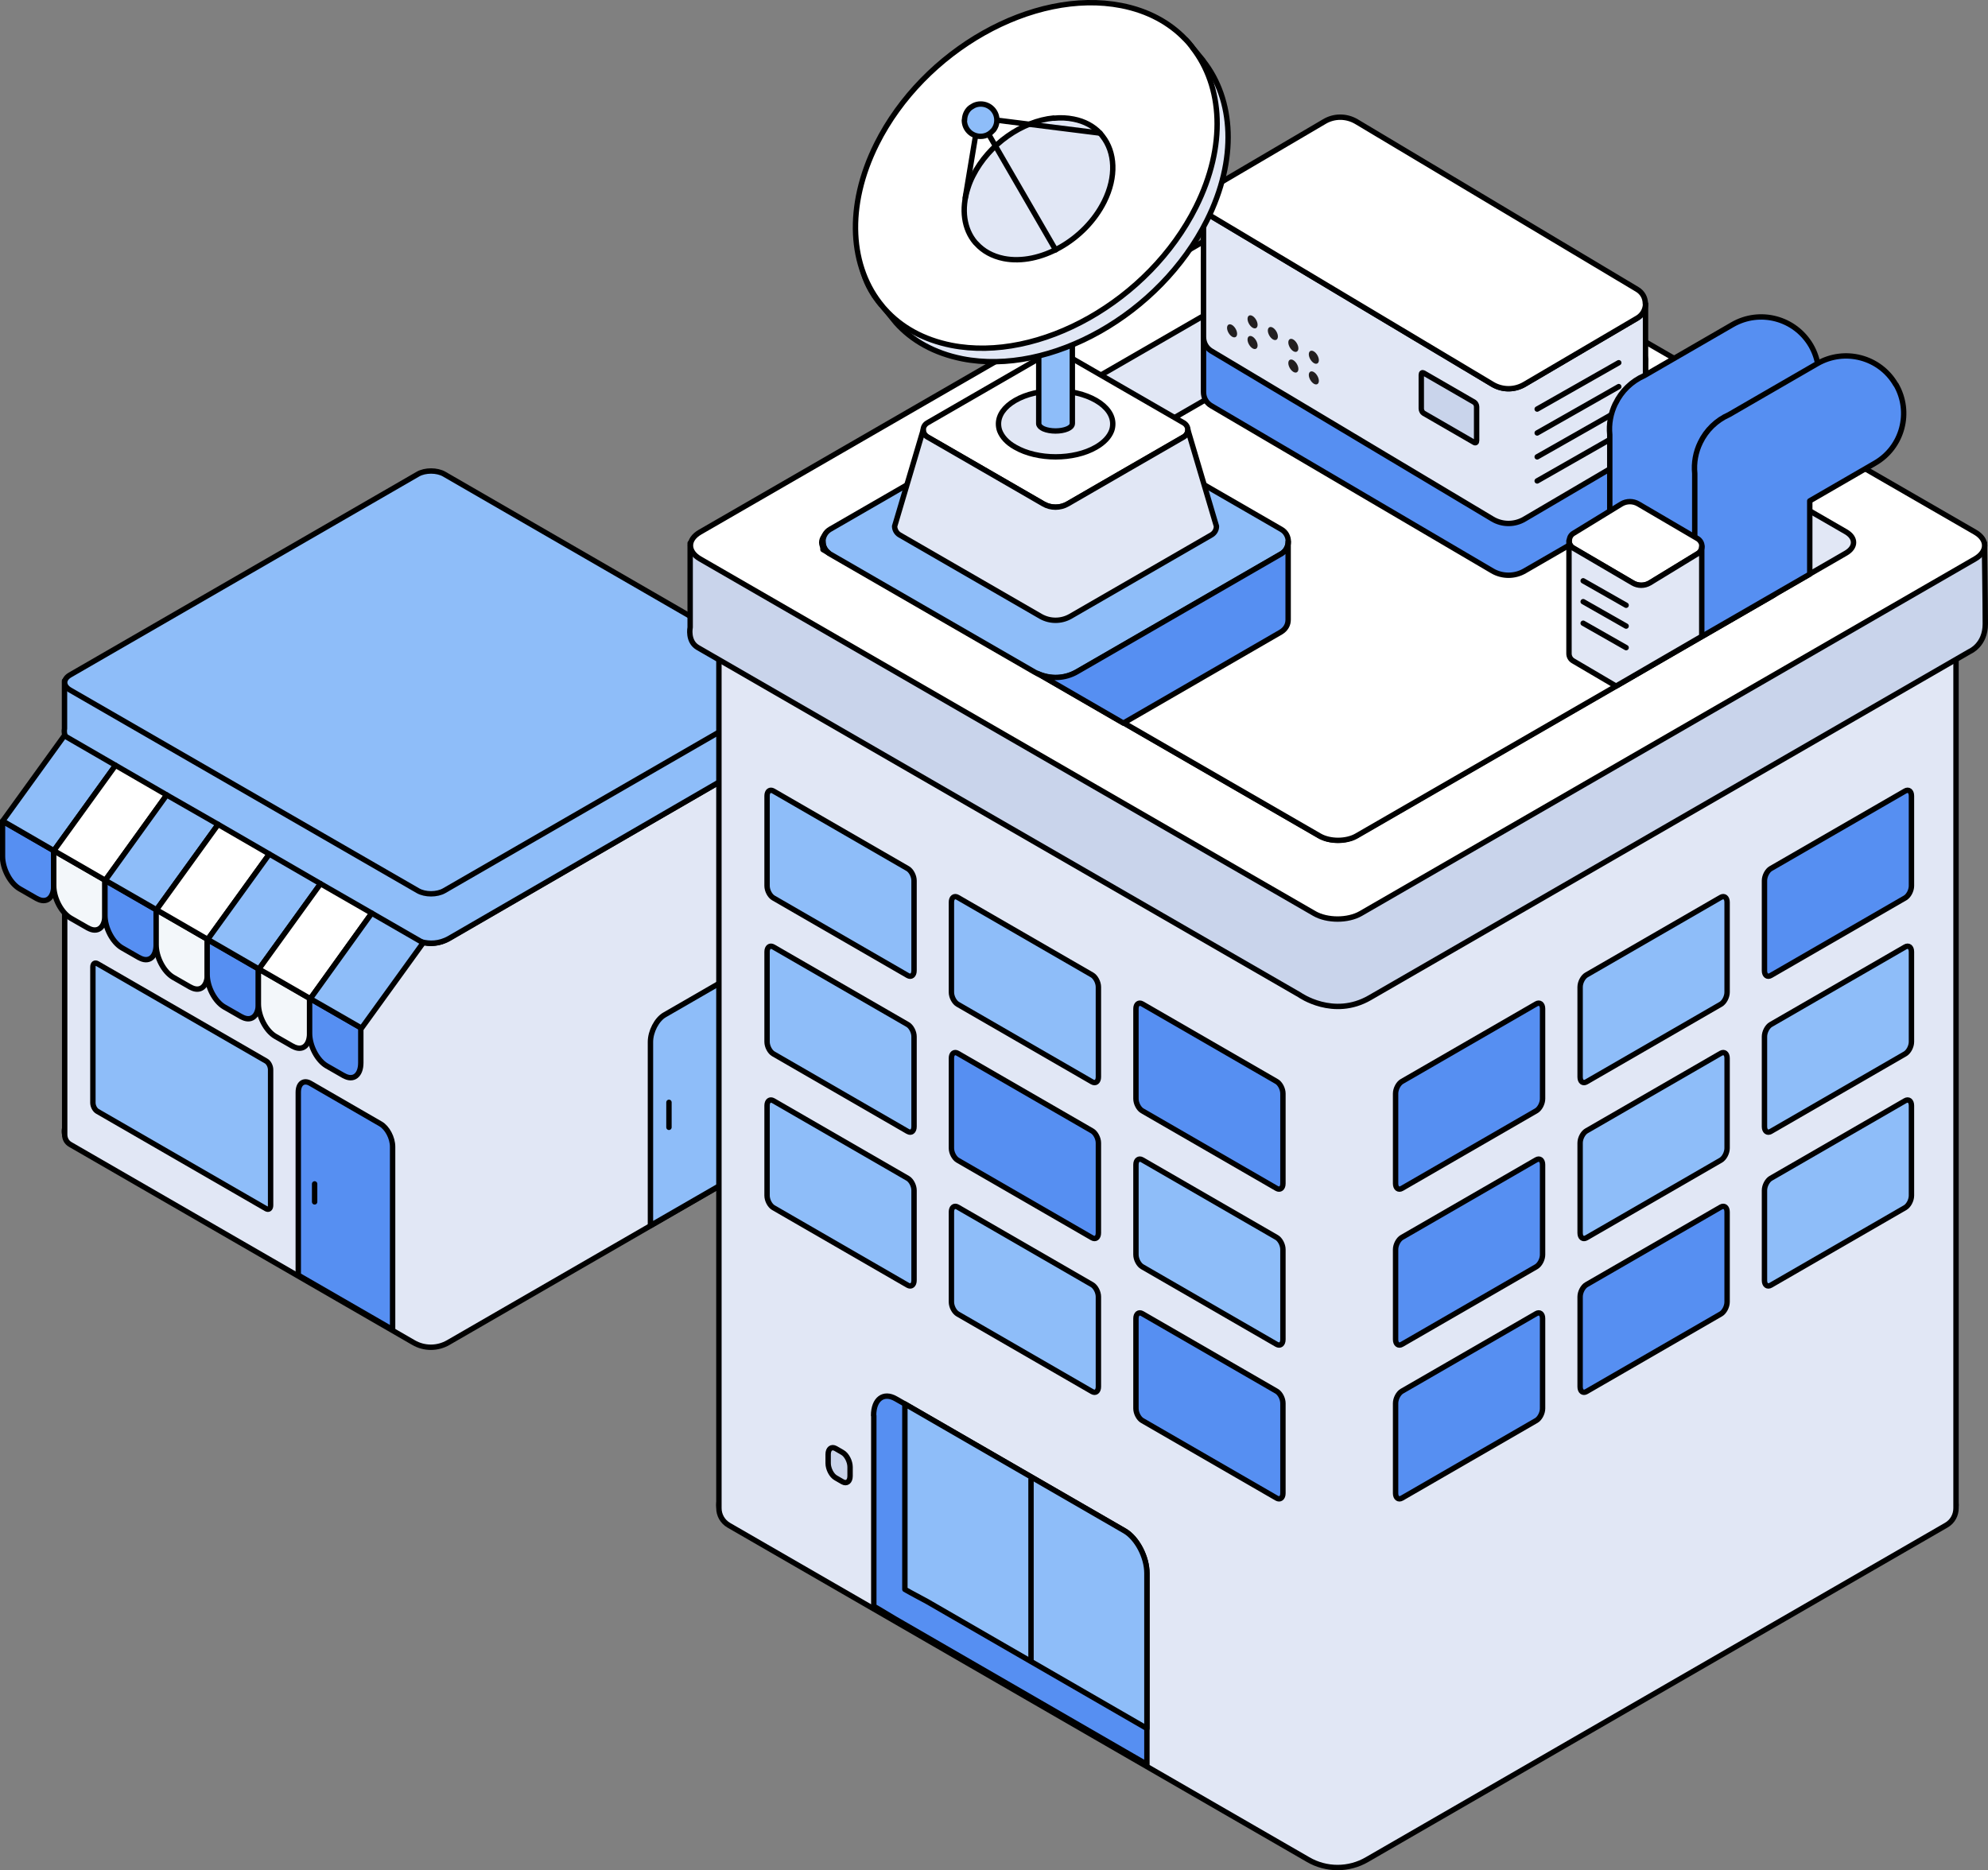 <?xml version="1.0" encoding="UTF-8"?>
<svg id="Layer_2" xmlns="http://www.w3.org/2000/svg" viewBox="0 0 110.64 104.09">
  <rect x="0" y="0" width="110.64" height="104.09" fill="#808080" stroke="none"/>
  <defs>
    <style>
      .cls-1, .cls-2 {
        fill: #e1e7f5;
      }

      .cls-3 {
        stroke: #132780;
        stroke-miterlimit: 10;
      }

      .cls-3, .cls-4, .cls-5, .cls-2, .cls-6, .cls-7, .cls-8, .cls-9 {
        stroke-width: .3px;
      }

      .cls-3, .cls-5 {
        fill: none;
      }

      .cls-4, .cls-10 {
        fill: #8ebdf9;
      }

      .cls-4, .cls-5, .cls-2, .cls-6, .cls-7, .cls-8, .cls-9 {
        stroke: #000;
        stroke-linecap: round;
        stroke-linejoin: round;
      }

      .cls-11, .cls-6 {
        fill: #fff;
      }

      .cls-12 {
        fill: #221f20;
      }

      .cls-7 {
        fill: #c9d4eb;
      }

      .cls-8 {
        fill: #f3f7fa;
      }

      .cls-9 {
        fill: #568ff2;
      }
    </style>
  </defs>
  <g id="Layer_1-2" data-name="Layer_1">
    <g>
      <g>
        <g>
          <path class="cls-6" d="M44.33,62.97c0,.22-.11.44-.32.56l-19.08,11.02c-.6.35-1.34.35-1.94,0L3.9,63.53c-.22-.12-.32-.34-.32-.56s.11-.44.32-.56l19.08-11.02c.6-.35,1.34-.35,1.94,0l19.08,11.02c.22.12.32.34.32.56Z"/>
          <g>
            <path class="cls-6" d="M44.35,40.67c0,.22-.11.44-.32.56l-19.08,11.02c-.6.35-1.34.35-1.94,0L3.92,41.23c-.22-.12-.32-.34-.32-.56s.11-.44.32-.56l19.08-11.02c.6-.35,1.34-.35,1.94,0l19.08,11.02c.22.12.32.34.32.56Z"/>
            <path class="cls-2" d="M44.35,40.67v22.48c0,.22-.11.44-.32.56l-19.08,11.02c-.6.35-1.34.35-1.94,0L3.92,63.71c-.22-.12-.32-.34-.32-.56v-22.48c0,.22.11.44.32.56l19.08,11.02c.6.35,1.34.35,1.94,0l19.08-11.02c.22-.12.32-.34.32-.56Z"/>
          </g>
        </g>
        <g>
          <path class="cls-4" d="M3.59,37.91v2.65s-.09.44.24.63l18.97,10.95s1.06.75,2.21.09,19.15-11.1,19.15-11.1c0,0,.24-.12.24-.41,0-.66-.03-2.82-.03-2.82H3.59Z"/>
          <g>
            <path class="cls-10" d="M3.9,38.41c-.4-.23-.4-.61,0-.84l19.36-11.18c.4-.23,1.06-.23,1.46,0l19.35,11.18c.4.23.4.61,0,.84l-19.35,11.17c-.4.23-1.06.23-1.46,0L3.9,38.41Z"/>
            <path class="cls-5" d="M3.9,38.41c-.4-.23-.4-.61,0-.84l19.36-11.18c.4-.23,1.06-.23,1.46,0l19.35,11.18c.4.23.4.61,0,.84l-19.35,11.17c-.4.23-1.06.23-1.46,0L3.9,38.41Z"/>
          </g>
        </g>
        <path class="cls-4" d="M36.2,68.22l5.2-3v-10.22c0-.58-.35-.85-.79-.6l-3.62,2.09c-.44.25-.79.93-.79,1.51v10.22Z"/>
        <line class="cls-7" x1="37.23" y1="61.36" x2="37.23" y2="62.75"/>
        <path class="cls-4" d="M5.42,61.86l9.39,5.42c.14.08.25,0,.25-.19v-7.55c0-.19-.11-.4-.25-.48l-9.39-5.42c-.14-.08-.25,0-.25.19v7.55c0,.19.11.4.25.48Z"/>
        <path class="cls-9" d="M16.6,70.98l5.25,3.03v-10.18c0-.49-.3-1.06-.67-1.27l-3.91-2.26c-.37-.21-.67.01-.67.5v10.18Z"/>
        <line class="cls-7" x1="17.51" y1="65.9" x2="17.51" y2="66.9"/>
        <g>
          <path class="cls-9" d="M2.05,50.02l-.96-.55c-.52-.3-.95-1.11-.95-1.81v-1.95s2.85,1.64,2.85,1.64v1.95c0,.7-.42,1.02-.95.71Z"/>
          <path class="cls-8" d="M4.9,51.66l-.96-.55c-.52-.3-.95-1.11-.95-1.81v-1.95s2.85,1.64,2.85,1.64v1.95c0,.7-.42,1.02-.95.71Z"/>
          <path class="cls-9" d="M7.75,53.31l-.96-.55c-.52-.3-.95-1.11-.95-1.81v-1.95s2.85,1.64,2.85,1.64v1.95c0,.7-.42,1.02-.95.71Z"/>
          <path class="cls-8" d="M10.6,54.95l-.96-.55c-.52-.3-.95-1.11-.95-1.81v-1.95s2.85,1.64,2.85,1.64v1.95c0,.7-.42,1.02-.95.71Z"/>
          <path class="cls-9" d="M13.44,56.6l-.96-.55c-.52-.3-.95-1.11-.95-1.81v-1.95s2.85,1.64,2.85,1.64v1.95c0,.7-.42,1.02-.95.71Z"/>
          <path class="cls-8" d="M16.29,58.24l-.96-.55c-.52-.3-.95-1.11-.95-1.81v-1.95s2.85,1.64,2.85,1.64v1.95c0,.7-.42,1.02-.95.71Z"/>
          <path class="cls-9" d="M19.14,59.88l-.96-.55c-.52-.3-.95-1.11-.95-1.81v-1.95s2.85,1.64,2.85,1.64v1.95c0,.7-.42,1.02-.95.71Z"/>
          <polygon class="cls-4" points="3 47.35 .15 45.7 3.58 40.95 6.43 42.6 3 47.35"/>
          <polygon class="cls-6" points="5.86 49 3 47.35 6.43 42.6 9.28 44.25 5.86 49"/>
          <polygon class="cls-4" points="8.71 50.64 5.86 49 9.28 44.25 12.14 45.89 8.71 50.64"/>
          <polygon class="cls-6" points="11.56 52.29 8.71 50.64 12.14 45.89 14.99 47.54 11.56 52.29"/>
          <polygon class="cls-4" points="14.41 53.94 11.56 52.29 14.99 47.54 17.84 49.19 14.41 53.94"/>
          <polygon class="cls-6" points="17.27 55.59 14.41 53.94 17.84 49.19 20.69 50.83 17.27 55.59"/>
          <polygon class="cls-4" points="20.12 57.23 17.27 55.59 20.69 50.83 23.55 52.48 20.12 57.23"/>
        </g>
      </g>
      <g>
        <path class="cls-3" d="M42.09,33.1s10.77,7.27,0,19.35"/>
        <path class="cls-3" d="M42.09,58.91s10.77,7.27,0,19.35"/>
        <g>
          <path class="cls-6" d="M108.86,83.77c0,.37-.18.74-.55.95l-32.23,18.61c-1.01.59-2.27.59-3.28,0l-32.24-18.61c-.36-.21-.55-.58-.55-.95s.18-.74.55-.95l32.24-18.61c1.01-.59,2.26-.59,3.28,0l32.23,18.61c.36.21.55.58.55.95Z"/>
          <g>
            <path class="cls-6" d="M108.86,31c0,.37-.18.74-.55.95l-32.23,18.61c-1.01.59-2.27.59-3.28,0l-32.24-18.61c-.36-.21-.55-.58-.55-.95s.18-.74.55-.95l32.24-18.61c1.01-.59,2.26-.59,3.28,0l32.23,18.61c.36.21.55.58.55.95Z"/>
            <path class="cls-2" d="M108.86,31v52.95c0,.37-.18.74-.55.95l-32.23,18.61c-1.01.59-2.27.59-3.28,0l-32.24-18.61c-.36-.21-.55-.58-.55-.95V31c0,.37.18.74.55.95l32.24,18.61c1.01.59,2.27.59,3.28,0l32.23-18.61c.36-.21.55-.58.55-.95Z"/>
          </g>
        </g>
      </g>
      <g>
        <path class="cls-7" d="M38.41,30.23v4.69s-.16.78.42,1.12,33.5,19.34,33.5,19.34c0,0,1.87,1.33,3.9.16s33.4-19.28,33.4-19.28c0,0,.86-.36.86-1.53s-.05-4.5-.05-4.5H38.41Z"/>
        <g>
          <path class="cls-11" d="M38.96,31.11c-.71-.41-.71-1.08,0-1.49l34.19-19.74c.71-.41,1.87-.41,2.58,0l34.19,19.74c.71.41.71,1.08,0,1.49l-34.19,19.74c-.71.41-1.87.41-2.58,0l-34.19-19.74Z"/>
          <path class="cls-5" d="M38.96,31.11c-.71-.41-.71-1.08,0-1.49l34.19-19.74c.71-.41,1.87-.41,2.58,0l34.19,19.74c.71.41.71,1.08,0,1.49l-34.19,19.74c-.71.41-1.87.41-2.58,0l-34.19-19.74Z"/>
        </g>
        <g>
          <path class="cls-1" d="M46.16,30.79c-.57-.33-.57-.86,0-1.19l27.26-15.74c.57-.33,1.49-.33,2.06,0l27.25,15.74c.57.33.57.86,0,1.19l-27.25,15.73c-.57.33-1.49.33-2.06,0l-27.26-15.74Z"/>
          <path class="cls-5" d="M46.16,30.79c-.57-.33-.57-.86,0-1.19l27.26-15.74c.57-.33,1.49-.33,2.06,0l27.25,15.74c.57.33.57.86,0,1.19l-27.25,15.73c-.57.33-1.49.33-2.06,0l-27.26-15.74Z"/>
        </g>
        <g>
          <path class="cls-11" d="M50.27,31.96c-.57.33-.57.86,0,1.19l23.17,13.38c.57.33,1.49.33,2.06,0l23.16-13.37c.57-.33.57-.86,0-1.19l-23.17-13.38c-.57-.33-1.49-.33-2.06,0l-23.17,13.38Z"/>
          <path class="cls-5" d="M50.27,31.96c-.57.33-.57.86,0,1.19l23.17,13.38c.57.33,1.49.33,2.06,0l23.16-13.37c.57-.33.57-.86,0-1.19l-23.17-13.38c-.57-.33-1.49-.33-2.06,0l-23.17,13.38Z"/>
        </g>
      </g>
      <g>
        <path class="cls-4" d="M50.52,71.54l-7.48-4.32c-.19-.11-.35-.41-.35-.67v-5.01c0-.26.16-.38.35-.27l7.48,4.32c.19.11.35.41.35.67v5.01c0,.26-.16.38-.35.27Z"/>
        <path class="cls-4" d="M60.78,77.46l-7.48-4.32c-.19-.11-.35-.41-.35-.67v-5.01c0-.26.16-.38.35-.27l7.48,4.32c.19.11.35.41.35.67v5.01c0,.26-.16.38-.35.27Z"/>
        <path class="cls-9" d="M71.05,83.39l-7.48-4.32c-.19-.11-.35-.41-.35-.67v-5.01c0-.26.16-.38.35-.27l7.48,4.32c.19.11.35.41.35.67v5.01c0,.26-.16.38-.35.27Z"/>
      </g>
      <g>
        <path class="cls-4" d="M50.52,62.98l-7.48-4.32c-.19-.11-.35-.41-.35-.67v-5.01c0-.26.16-.38.35-.27l7.48,4.32c.19.11.35.41.35.67v5.01c0,.26-.16.38-.35.27Z"/>
        <path class="cls-9" d="M60.78,68.9l-7.48-4.32c-.19-.11-.35-.41-.35-.67v-5.01c0-.26.16-.38.35-.27l7.48,4.32c.19.11.35.41.35.67v5.01c0,.26-.16.38-.35.27Z"/>
        <path class="cls-4" d="M71.05,74.83l-7.48-4.32c-.19-.11-.35-.41-.35-.67v-5.01c0-.26.16-.38.35-.27l7.48,4.32c.19.11.35.41.35.67v5.01c0,.26-.16.38-.35.27Z"/>
      </g>
      <g>
        <path class="cls-4" d="M50.52,54.3l-7.48-4.32c-.19-.11-.35-.41-.35-.67v-5.01c0-.26.16-.38.35-.27l7.48,4.32c.19.11.35.41.35.67v5.01c0,.26-.16.38-.35.27Z"/>
        <path class="cls-4" d="M60.78,60.22l-7.48-4.32c-.19-.11-.35-.41-.35-.67v-5.01c0-.26.16-.38.35-.27l7.48,4.32c.19.11.35.41.35.67v5.01c0,.26-.16.38-.35.27Z"/>
        <path class="cls-9" d="M71.05,66.15l-7.48-4.32c-.19-.11-.35-.41-.35-.67v-5.01c0-.26.16-.38.35-.27l7.48,4.32c.19.11.35.41.35.67v5.01c0,.26-.16.38-.35.27Z"/>
      </g>
      <g>
        <path class="cls-4" d="M98.55,71.54l7.48-4.32c.19-.11.35-.41.35-.67v-5.01c0-.26-.16-.38-.35-.27l-7.48,4.32c-.19.11-.35.41-.35.67v5.01c0,.26.16.38.35.27Z"/>
        <path class="cls-9" d="M88.29,77.46l7.48-4.32c.19-.11.35-.41.35-.67v-5.01c0-.26-.16-.38-.35-.27l-7.48,4.32c-.19.11-.35.41-.35.67v5.01c0,.26.16.38.35.27Z"/>
        <path class="cls-9" d="M78.02,83.39l7.48-4.32c.19-.11.35-.41.35-.67v-5.01c0-.26-.16-.38-.35-.27l-7.48,4.32c-.19.11-.35.41-.35.67v5.01c0,.26.16.38.35.27Z"/>
      </g>
      <g>
        <path class="cls-4" d="M98.55,62.98l7.48-4.32c.19-.11.35-.41.35-.67v-5.01c0-.26-.16-.38-.35-.27l-7.48,4.32c-.19.11-.35.41-.35.67v5.01c0,.26.16.38.35.27Z"/>
        <path class="cls-4" d="M88.29,68.9l7.48-4.32c.19-.11.35-.41.35-.67v-5.01c0-.26-.16-.38-.35-.27l-7.48,4.32c-.19.11-.35.41-.35.67v5.01c0,.26.16.38.35.27Z"/>
        <path class="cls-9" d="M78.02,74.83l7.48-4.32c.19-.11.35-.41.35-.67v-5.01c0-.26-.16-.38-.35-.27l-7.48,4.32c-.19.11-.35.41-.35.67v5.01c0,.26.16.38.35.27Z"/>
      </g>
      <g>
        <path class="cls-9" d="M98.55,54.3l7.48-4.32c.19-.11.35-.41.35-.67v-5.01c0-.26-.16-.38-.35-.27l-7.48,4.32c-.19.11-.35.41-.35.67v5.01c0,.26.16.38.35.27Z"/>
        <path class="cls-4" d="M88.29,60.22l7.48-4.32c.19-.11.35-.41.35-.67v-5.01c0-.26-.16-.38-.35-.27l-7.48,4.32c-.19.11-.35.41-.35.67v5.01c0,.26.16.38.35.27Z"/>
        <path class="cls-9" d="M78.02,66.15l7.48-4.32c.19-.11.35-.41.35-.67v-5.01c0-.26-.16-.38-.35-.27l-7.48,4.32c-.19.11-.35.41-.35.67v5.01c0,.26.16.38.35.27Z"/>
      </g>
      <g>
        <path class="cls-9" d="M48.63,78.8v10.61c.41.23.88.53,1.23.73l12.74,7.36c.34.2.78.45,1.23.71v-10.64c0-.9-.55-1.95-1.23-2.35l-12.24-7.07-.51-.29c-.68-.39-1.23.02-1.23.93Z"/>
        <path class="cls-4" d="M50.36,78.16v10.31c.39.23.89.48,1.23.67l12.24,7.07v-8.64c0-.9-.55-1.95-1.23-2.35l-12.24-7.07Z"/>
        <path class="cls-5" d="M57.38,92.46c0-.2,0-.39,0-.59v-9.52"/>
      </g>
      <path class="cls-7" d="M46.89,82.48l-.38-.22c-.23-.13-.42-.5-.42-.81v-.5c0-.31.19-.45.42-.32l.38.22c.23.13.42.5.42.81v.5c0,.31-.19.45-.42.32Z"/>
      <g>
        <g>
          <path class="cls-9" d="M91.58,20v7.38c0,.3-.15.6-.45.77l-6.28,3.63c-.55.32-1.24.32-1.79,0l-15.64-9.19c-.3-.17-.44-.47-.44-.77v-7.38h0c0,.3.15.6.44.77l15.64,9.19c.55.32,1.23.32,1.79,0l6.28-3.63c.3-.17.45-.47.45-.77Z"/>
          <path class="cls-4" d="M91.58,20c0,.3-.15.6-.45.77l-6.28,3.63c-.55.32-1.24.32-1.79,0l-15.64-9.19c-.3-.17-.44-.47-.44-.77s.15-.6.44-.78l6.28-3.63c.55-.32,1.23-.32,1.79,0l15.63,9.19c.3.17.45.47.45.78Z"/>
        </g>
        <g>
          <path class="cls-2" d="M91.58,16.91v7.5c0,.3-.15.61-.45.79l-6.28,3.69c-.55.33-1.24.33-1.79,0l-15.64-9.35c-.3-.18-.44-.48-.44-.79v-7.5h0c0,.3.15.61.44.79l15.64,9.35c.55.33,1.23.33,1.79,0l6.28-3.69c.3-.18.45-.48.45-.79Z"/>
          <path class="cls-6" d="M91.58,16.91c0,.3-.15.61-.45.79l-6.28,3.69c-.55.33-1.24.33-1.79,0l-15.64-9.35c-.3-.18-.44-.48-.44-.79s.15-.61.44-.79l6.28-3.69c.55-.33,1.23-.33,1.79,0l15.63,9.34c.3.18.45.48.45.79Z"/>
        </g>
        <line class="cls-5" x1="85.55" y1="26.77" x2="90.09" y2="24.18"/>
        <line class="cls-5" x1="85.55" y1="25.43" x2="90.09" y2="22.85"/>
        <line class="cls-5" x1="85.55" y1="24.1" x2="90.09" y2="21.52"/>
        <line class="cls-5" x1="85.55" y1="22.77" x2="90.09" y2="20.19"/>
        <path class="cls-7" d="M82.05,24.63l-2.82-1.63c-.07-.04-.13-.16-.13-.25v-1.89c0-.1.06-.14.13-.1l2.82,1.63c.07.04.13.16.13.25v1.89c0,.1-.06.14-.13.1Z"/>
        <g>
          <path class="cls-12" d="M69.43,17.75c0,.18.13.4.28.49s.28.02.28-.16-.13-.4-.28-.49-.28-.02-.28.16Z"/>
          <path class="cls-12" d="M72.84,19.72c0,.18.13.4.28.49s.28.02.28-.16-.13-.4-.28-.49-.28-.02-.28.16Z"/>
          <path class="cls-12" d="M68.29,18.25c0,.18.13.4.28.49s.28.02.28-.16-.13-.4-.28-.49-.28-.02-.28.16Z"/>
          <path class="cls-12" d="M71.7,20.21c0,.18.13.4.28.49s.28.02.28-.16-.13-.4-.28-.49-.28-.02-.28.16Z"/>
          <path class="cls-12" d="M72.84,20.87c0,.18.13.4.28.49s.28.02.28-.16-.13-.4-.28-.49-.28-.02-.28.16Z"/>
          <path class="cls-12" d="M71.7,19.06c0,.18.13.4.28.49s.28.02.28-.16-.13-.4-.28-.49-.28-.02-.28.16Z"/>
          <path class="cls-12" d="M70.56,18.4c0,.18.13.4.28.49s.28.02.28-.16-.13-.4-.28-.49-.28-.02-.28.16Z"/>
          <path class="cls-12" d="M69.43,18.9c0,.18.13.4.28.49s.28.02.28-.16-.13-.4-.28-.49-.28-.02-.28.16Z"/>
        </g>
      </g>
      <path class="cls-9" d="M89.91,22.46c.33-.69.9-1.24,1.6-1.55l4.91-2.84c1.53-.88,3.48-.36,4.37,1.17h0c.88,1.53.36,3.48-1.17,4.37l-3.63,2.1v6.66c0,.95-1.43,1.78-3.2,1.78h0c-1.77,0-3.2-.86-3.2-1.78v-8.17c-.06-.6.05-1.19.31-1.73Z"/>
      <path class="cls-9" d="M105.51,21.41h0c-.88-1.53-2.84-2.05-4.37-1.17l-4.91,2.84c-.7.31-1.27.86-1.6,1.55-.26.53-.37,1.13-.31,1.73v8.17c0,.3.16.6.44.87l5.96-3.44v-4.08l3.63-2.1c1.53-.88,2.05-2.84,1.17-4.37Z"/>
      <g>
        <g>
          <path class="cls-6" d="M87.33,30.1c0,.16.08.32.24.41l3.31,1.94c.29.17.65.17.94,0l2.67-1.63c.16-.09.23-.25.23-.41s-.08-.32-.23-.42l-3.31-1.94c-.29-.17-.65-.17-.94,0l-2.66,1.63c-.16.09-.24.25-.24.42Z"/>
          <path class="cls-2" d="M94.71,35.42v-5.01h0c0,.16-.08.32-.23.41l-2.67,1.63c-.29.17-.65.17-.94,0l-3.31-1.94c-.16-.09-.24-.25-.24-.41v6.28c0,.16.08.32.24.41l2.38,1.4,4.77-2.77Z"/>
        </g>
        <line class="cls-5" x1="90.5" y1="36.05" x2="88.11" y2="34.69"/>
        <line class="cls-5" x1="90.5" y1="34.85" x2="88.11" y2="33.49"/>
        <line class="cls-5" x1="90.5" y1="33.69" x2="88.11" y2="32.33"/>
      </g>
      <g>
        <path class="cls-4" d="M45.8,30.15h0c0,.27.13.54.4.69l11.36,6.56c.74.43,1.64.43,2.38,0l11.36-6.56c.26-.15.4-.42.4-.69h0c0-.27-.13-.54-.4-.69l-11.36-6.56c-.74-.42-1.64-.42-2.38,0l-11.36,6.56c-.26.15-.4.42-.4.69Z"/>
        <path class="cls-6" d="M51.38,23.93c0,.15.08.3.23.39l3.12,1.8,3.34,1.93c.42.24.94.24,1.35,0l3.34-1.93,3.12-1.8c.15-.09.23-.24.23-.39s-.08-.3-.23-.39l-6.46-3.73c-.42-.24-.94-.24-1.35,0l-6.46,3.73c-.15.09-.23.24-.23.39Z"/>
        <path class="cls-2" d="M49.79,29.29c0,.18.09.37.27.48l7.86,4.54c.51.29,1.14.29,1.65,0l7.86-4.54c.18-.11.27-.29.27-.48l-.09-.3-1.5-5.06c0,.15-.08.3-.23.39l-3.12,1.8-3.34,1.93c-.42.24-.94.24-1.35,0l-3.34-1.93-3.12-1.8c-.15-.09-.23-.24-.23-.39l-1.5,5.06-.09.3Z"/>
        <path class="cls-2" d="M55.57,23.59c0,.13.02.27.07.4.13.33.41.65.86.9,1.24.72,3.26.72,4.5,0,.45-.26.73-.57.86-.9.05-.13.07-.26.07-.4,0-.47-.31-.94-.93-1.3-1.24-.72-3.26-.72-4.5,0-.62.36-.93.83-.93,1.3Z"/>
        <g>
          <path class="cls-4" d="M57.81,18.08v5.49s0,.06.02.09c.04.08.12.15.25.21.37.16.96.16,1.33,0,.13-.06.22-.13.25-.21.01-.03.02-.06.02-.09v-5.49s0,.06-.02.09c-.04.08-.12.15-.25.21-.37.16-.96.16-1.33,0-.13-.06-.22-.13-.25-.21-.01-.03-.02-.06-.02-.09Z"/>
          <path class="cls-9" d="M57.81,12.04v6.04s0,.06.02.09c.04.08.12.15.25.21.37.16.96.16,1.33,0,.13-.06.22-.13.25-.21.01-.03.02-.06.02-.09v-6.04h-1.89Z"/>
        </g>
        <g>
          <path class="cls-2" d="M49.03,16.96c-1.82-2.16-1.38-4.71.37-8.2C52.01,3.54,58.12.09,63.02,1.06c1.48.29,2.68.95,3.56,1.87,0,.01-.62-.75-.61-.74.13.13.88,1.04.99,1.18,0,0,0,0,0,.01,1.71,2.17,1.91,5.49.21,8.89-2.61,5.22-8.71,8.67-13.62,7.7-1.55-.31-2.8-1.01-3.69-2.01-.05-.05-1.18-1.46-1.22-1.51"/>
          <path class="cls-6" d="M49.12,17.06c-1.82-2.16-2.07-5.56-.33-9.05C51.4,2.79,57.5-.65,62.41.31c1.48.29,2.68.95,3.56,1.87,0,.01.02.02.03.03.13.13.24.27.35.41,0,0,0,0,0,.01,1.71,2.17,1.91,5.49.21,8.89-2.61,5.22-8.71,8.67-13.62,7.7-1.55-.31-2.8-1.01-3.69-2.01-.05-.05-.09-.1-.14-.16"/>
          <path class="cls-2" d="M58.65,6.58c.38-.04.75-.02,1.1.05.61.12,1.1.39,1.46.77,0,0,0,0,.01.01.05.06.1.11.14.17,0,0,0,0,0,0,.7.89.79,2.25.09,3.65-1.07,2.14-3.58,3.56-5.59,3.16-.64-.13-1.15-.42-1.52-.83-.02-.02-.04-.04-.06-.06-.63-.74-.8-1.85-.41-3.04.07-.22.16-.45.28-.68.89-1.76,2.74-3.04,4.49-3.21"/>
          <line class="cls-4" x1="55.02" y1="7.47" x2="58.75" y2="13.91"/>
          <line class="cls-4" x1="61.22" y1="7.41" x2="55.48" y2="6.69"/>
          <line class="cls-4" x1="54.35" y1="7.22" x2="53.72" y2="11.01"/>
          <path class="cls-4" d="M53.67,6.69c0,.5.4.9.9.9.16,0,.32-.04.45-.12.1-.06.19-.14.27-.23.04-.05.07-.1.1-.16.06-.12.09-.25.09-.39,0-.5-.4-.9-.9-.9-.14,0-.27.03-.39.09-.05.03-.1.06-.15.09-.04.03-.07.05-.1.08-.16.16-.26.39-.26.64Z"/>
        </g>
        <g>
          <path class="cls-9" d="M46.11,30.77c-.2-.16-.31-.39-.31-.62v.44l.31.18Z"/>
          <path class="cls-9" d="M71.3,30.83l-11.36,6.56c-.67.39-1.49.42-2.19.1l4.77,2.76,8.77-5.07c.13-.08.23-.18.3-.3.07-.12.1-.25.1-.39v-4.34c0,.27-.13.53-.4.69Z"/>
        </g>
      </g>
    </g>
  </g>
</svg>